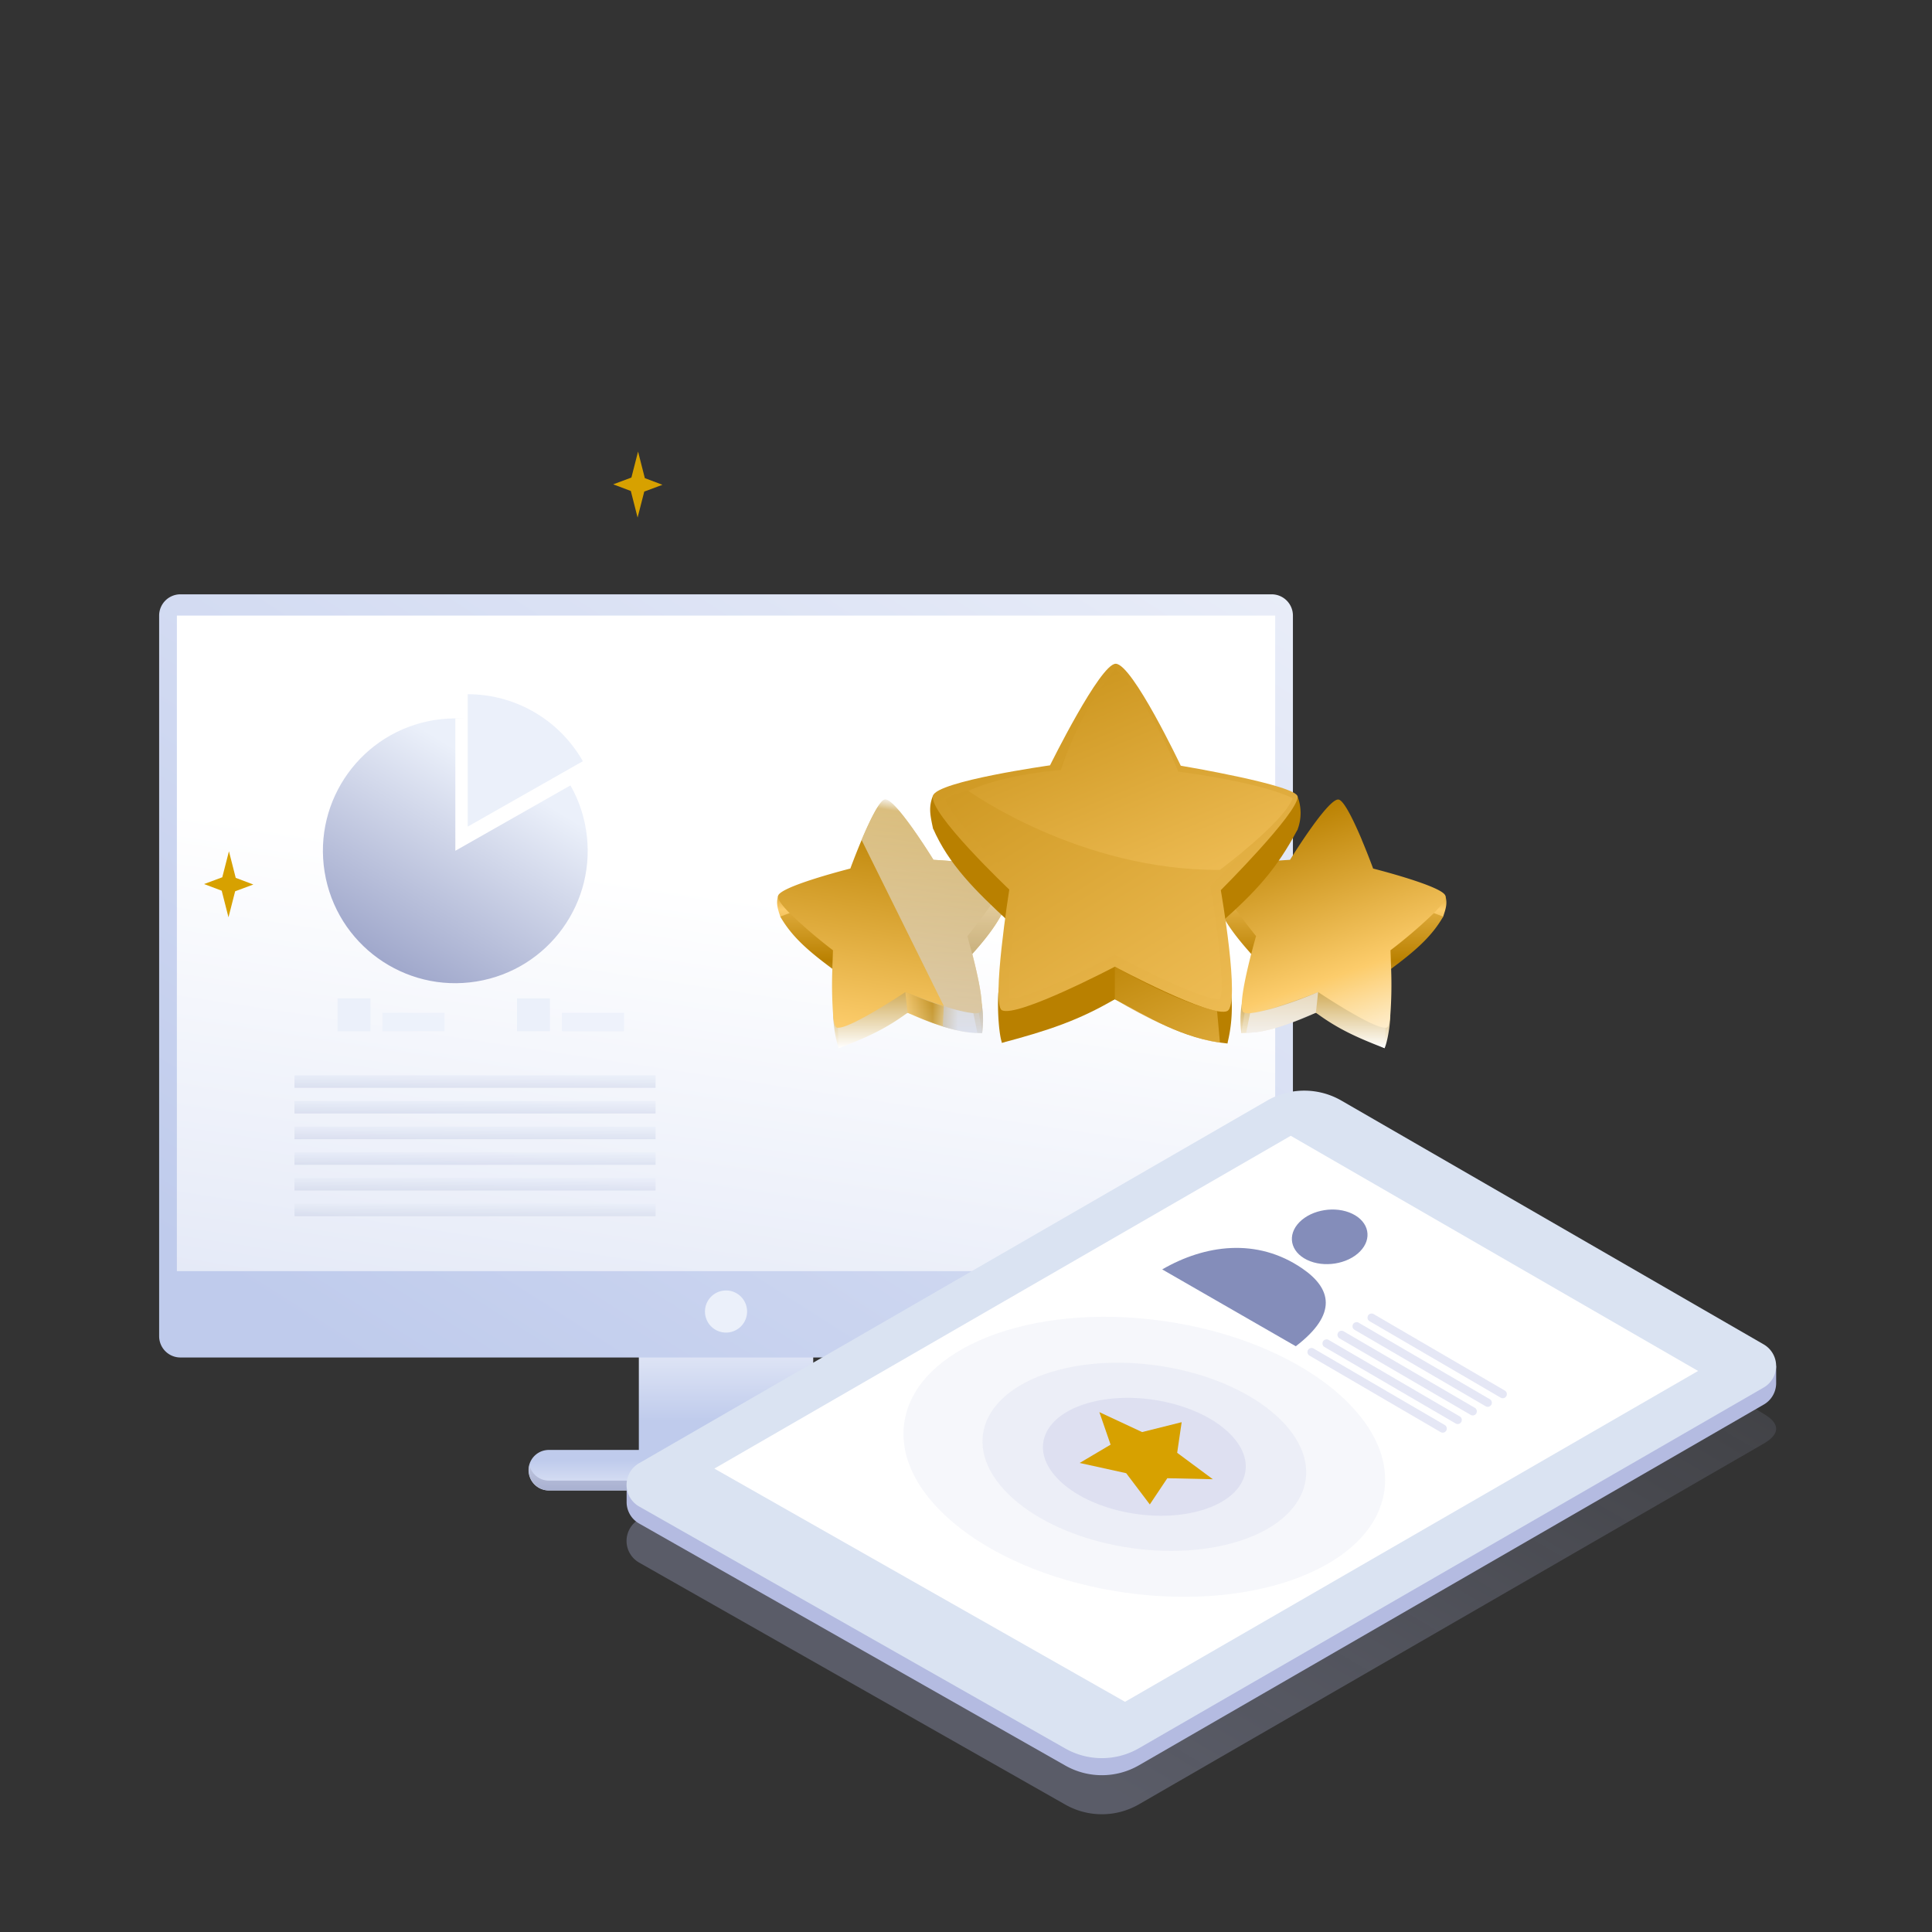 <svg xmlns="http://www.w3.org/2000/svg" xmlns:xlink="http://www.w3.org/1999/xlink" width="522" height="522"  xmlns:v="https://vecta.io/nano"><rect width="100%" height="100%" fill="#333333" stroke="none"/><defs><linearGradient id="A" x1=".5" y1="-.384" x2=".5" y2=".748"><stop offset="0" stop-color="#fff"/><stop offset="1" stop-color="#bfcbec"/></linearGradient><linearGradient id="B" y1="1.816" y2=".259"  xlink:href="#A"/><linearGradient id="C" x1=".5" y1="2.568" x2=".447" y2="-2.208"><stop offset="0" stop-color="#848dba"/><stop offset="0" stop-color="#8891bc"/><stop offset="1" stop-color="#ebf0fa"/></linearGradient><linearGradient id="D" x1="1.526" y1="-.451" x2=".166" y2="1"  xlink:href="#A"/><linearGradient id="E" x1=".61" y1=".45" x2=".2" y2="2.073"  xlink:href="#A"/><linearGradient id="F" y1="5.435" x2="1.32"><stop offset="0" stop-color="#848dba"/><stop offset="1" stop-color="#ebf0fa"/></linearGradient><linearGradient id="G" x1=".078" y1="1.196" x2=".816" y2=".335"  xlink:href="#F"/><linearGradient id="H" x1=".837" y1=".166" x2=".228" y2=".772"><stop offset="0" stop-color="#b4bbe1" stop-opacity=".102"/><stop offset=".627" stop-color="#b4bbe1" stop-opacity=".239"/><stop offset="1" stop-color="#b4bbe1" stop-opacity=".302"/></linearGradient><linearGradient id="I" x1=".5" x2=".5" y2="1"><stop offset="0" stop-color="#f3f4f8"/><stop offset=".03" stop-color="#b98000"/><stop offset=".214" stop-color="#fccc6b"/><stop offset=".618" stop-color="#b98000"/><stop offset="1" stop-color="#fff"/></linearGradient><linearGradient id="J" x1=".5" x2=".215" y2="1.76"><stop offset="0" stop-color="#f3f4f8"/><stop offset=".03" stop-color="#b98000"/><stop offset=".571" stop-color="#fccc6b"/><stop offset=".88" stop-color="#b98000"/><stop offset="1" stop-color="#fff"/></linearGradient><linearGradient id="K" x1="-.2" y1=".417" x2=".733" y2=".417"  xlink:href="#I"/><linearGradient id="L" y1="0" y2="1"  xlink:href="#A"/><linearGradient id="M" x1=".5" x2=".881" y2="1.104"><stop offset="0" stop-color="#f3f4f8"/><stop offset="0" stop-color="#b98000"/><stop offset=".632" stop-color="#fccc6b"/><stop offset="1" stop-color="#fff"/></linearGradient><linearGradient id="N" x1="1.329" y1="1.611" x2="2.262" y2="1.611"  xlink:href="#I"/><linearGradient id="O" x1="-.151" y1="-.516" x2="1.394" y2="1.798"><stop offset="0" stop-color="#f3f4f8"/><stop offset=".03" stop-color="#b98000"/><stop offset=".819" stop-color="#fccc6b"/><stop offset="1" stop-color="#fff"/></linearGradient></defs><g transform="translate(-13546 -9922)"><g transform="translate(-2401.369 6528.143)"><g transform="translate(15990.368 3554.433)"><path fill="url(#A)" d="M129.608 199.286h47.115v32.403h-47.115z"/><path d="M200.982 231.179h-95.631a5.47 5.47 0 0 0-4.798 8.224 5.47 5.47 0 0 0 4.798 2.713h95.634a5.47 5.47 0 0 0 5.469-5.469h0a5.47 5.47 0 0 0-5.472-5.468z" fill="url(#B)"/><path d="M206.451 236.651a5.47 5.47 0 0 1-5.47 5.464h-95.63a5.47 5.47 0 0 1-5.471-5.464c-.004-.448.054-.895.173-1.327a5.45 5.45 0 0 0 5.298 4.145h95.63a5.45 5.45 0 0 0 5.3-4.145 4.81 4.81 0 0 1 .17 1.327z" fill="url(#C)"/><path d="M300.582 0H5.749A5.75 5.75 0 0 0 0 5.749v194.7a5.75 5.75 0 0 0 5.749 5.749h294.833a5.75 5.75 0 0 0 5.749-5.749V5.749A5.75 5.75 0 0 0 300.582 0z" fill="url(#D)"/><path d="M4.791 5.748H301.54v177.116H4.791z" fill="url(#E)"/><path d="M158.854 193.781a5.69 5.69 0 0 1-5.69 5.688 5.69 5.69 0 0 1-5.688-5.689 5.69 5.69 0 0 1 5.689-5.689 5.69 5.69 0 0 1 5.689 5.69z" fill="#ebf0fa"/><g transform="translate(36.569 26.988)"><g fill="url(#F)"><path opacity=".75" d="M0 0h97.554v3.383H0z" transform="translate(0 102.974)"/><path opacity=".75" d="M0 109.91h97.554v3.383H0z"/><path opacity=".75" d="M0 116.846h97.554v3.383H0z"/><path opacity=".75" d="M0 123.782h97.554v3.383H0z"/><path opacity=".75" d="M0 130.718h97.554v3.383H0z"/><path opacity=".75" d="M0 137.653h97.554v3.383H0z"/></g><g transform="translate(2.418)"><circle cx="35.773" cy="35.773" r="35.773" transform="matrix(.987 -.16 .16 .987 0 12.726)" fill="url(#G)"/><path d="M41.041 6.533v35.773l33.352-18.949-5.649-16.823z" fill="#fff"/><path d="M75.488 18.103C69.134 6.912 57.257 0 44.388.003v35.773z" fill="#ebf0fa"/></g><g fill="#ebf0fa"><path d="M11.639 82.197h8.876v8.876h-8.876z"/><path opacity=".75" d="M23.758 86.079h16.79v4.995h-16.79z"/><path d="M60.135 82.197h8.876v8.876h-8.876z"/><path opacity=".75" d="M72.253 86.079h16.79v4.995h-16.79z"/></g></g></g><path d="M16121.439 3526.673l4.915-1.831-4.759-1.8-1.831-7.181-1.8 7.024-4.915 1.831 4.759 1.8 1.831 7.181zm-110.537 107.997l4.915-1.831-4.759-1.8-1.831-7.181-1.8 7.025-4.915 1.831 4.759 1.8 1.831 7.181z" fill="#d7a100"/></g><path d="M13908.418 10234.519l114.1 69.481c4.489 2.592 4.489 5.463 0 8.053l-168.787 97.449c-6.156 3.555-13.734 3.582-19.915.07l-115.123-65.375c-2.099-1.193-3.399-3.417-3.407-5.831s1.276-4.648 3.366-5.855l169.725-97.991a20.05 20.05 0 0 1 20.041-.001z" fill="url(#H)"/><path d="M13908.429 10223.971l117.463 67.094v4.608a6.67 6.67 0 0 1-3.367 5.831l-168.787 97.446a20.04 20.04 0 0 1-19.915.073l-115.119-65.378a6.66 6.66 0 0 1-3.4-5.683v-4.735l173.089-99.256c6.199-3.58 13.837-3.58 20.036 0z" fill="#b4bbe1"/><path d="M13908.418 10219.36l114.1 65.874a6.73 6.73 0 0 1 0 11.66l-168.787 97.449a20.04 20.04 0 0 1-19.915.07l-115.123-65.375c-2.099-1.193-3.399-3.417-3.407-5.831s1.276-4.648 3.366-5.855l169.726-97.992a20.05 20.05 0 0 1 20.04 0z" fill="#dae3f2"/><path d="M13894.744 10228.876l110.053 63.539-154.828 89.39-110.962-63.013z" fill="#fff"/><g fill="#b4bbe1"><ellipse cx="37.063" cy="65.512" rx="37.063" ry="65.512" transform="matrix(.14 -.99 .99 .14 13785.132 10343.132)" opacity=".11"/><path d="M13831.775 10292.193c20.4-5.466 47.417.589 60.349 13.522s6.878 27.843-13.519 33.309-47.42-.586-60.352-13.518-6.878-27.85 13.522-33.313z" opacity=".15"/><path d="M13840.517 10300.936c12.782-3.425 29.711.368 37.816 8.473s4.309 17.448-8.473 20.872-29.711-.368-37.816-8.47-4.309-17.451 8.473-20.875z" opacity=".25"/></g><path d="M13843.035 10303.537l11.547 5.387 10.688-2.67-1.214 8.273 9.638 7.142-12.3-.274-4.731 7.084-6.386-8.443-12.562-2.764 8.35-4.944z" fill="#d7a100"/><path d="M13860.015 10264.978l36.09 20.759c11.477-8.775 9.54-15.67 1.76-21.009-12.263-8.414-26.352-6.419-37.85.25z" fill="#848dba"/><path d="M13935.8 10309.084a1.1 1.1 0 0 1-.554-.148l-35.438-20.666a1.11 1.11 0 0 1-.404-1.513c.306-.53.983-.71 1.512-.404l35.438 20.664a1.11 1.11 0 0 1-.554 2.067zm4.057-2.326a1.1 1.1 0 0 1-.554-.148l-35.438-20.667a1.11 1.11 0 0 1-.405-1.513c.305-.53.983-.71 1.513-.404l35.438 20.664a1.11 1.11 0 0 1-.554 2.068zm4.06-2.325a1.1 1.1 0 0 1-.554-.148l-35.441-20.667a1.11 1.11 0 0 1-.404-1.513c.306-.53.983-.71 1.512-.405l35.441 20.664a1.11 1.11 0 0 1-.554 2.068zm4.056-2.325a1.1 1.1 0 0 1-.554-.148l-35.438-20.664a1.11 1.11 0 0 1-.406-1.514 1.11 1.11 0 0 1 1.514-.406l35.438 20.667c.435.25.647.761.517 1.246s-.57.821-1.071.819zm4.057-2.324a1.11 1.11 0 0 1-.554-.151l-35.438-20.664a1.11 1.11 0 0 1-.406-1.514 1.11 1.11 0 0 1 1.514-.406l35.438 20.667a1.11 1.11 0 0 1-.554 2.067z" opacity=".35" fill="#b4bbe1"/><path d="M13911.381 10249.945c-4.521-2.184-10.921-1.166-14.3 2.276s-2.451 8 2.07 10.184 10.92 1.166 14.3-2.276 2.451-7.996-2.07-10.184z" fill="#848dba"/><g fill="url(#I)"><path d="M13808.634 10179.534l-.642.982 3.16 12.307.1.555c.427 2.561.464 5.173.11 7.745l-1.375-.38-9.2-2.507-9.573-2.612-18.545 9.583c-.626-1.227-1.408-5.25-1.561-8.5l.015-.2v-.036l.548-12.124-.778-.774-14.067-13.916c-.734-2.238-1.168-3.542-.6-5.574l62.612-6.604a8.06 8.06 0 0 1 .6 5.574z"/><path d="M13808.694 10179.746l-.7.769 2.48 15.135.886 5.471a15.55 15.55 0 0 1-1.3-.024 1.78 1.78 0 0 1-.292-.005l-2.675-.257c-.588-.066-1.172-.166-1.748-.3l-1.253-.267-1.39-.36-1.393-.4c-.051-.01-.101-.023-.151-.039-.136-.054-.275-.1-.416-.137-3.442-1.106-6.611-2.551-9.529-3.713-5.762 4.256-10.766 6.587-18.545 9.583l-.272-5.537-.729-15.324-.774-.573c-6.078-4.545-10.826-8.447-14.07-14.117l2.507-.947 17.025-6.445.166-.328 4.367-8.705 4.835-9.613 13.081 16.286 20.637 3.148c-2.796 7.04-5.784 11.123-10.747 16.699z"/></g><path d="M13816.435 10162.591c-3.354 5.255-9.049 12.332-9.049 12.332a188.49 188.49 0 0 0 1.248 4.611c.025.071.034.142.059.213 1.106 4.3 2.516 10.4 2.555 13.63.013 1.131-.123 1.894-.5 2.154a1.05 1.05 0 0 1-.279.12c-.576.148-1.178.169-1.763.064-.037.007-.074.005-.11-.007-.333-.037-.668-.091-1.019-.145-.521-.09-1.043-.2-1.586-.32-1.518-.365-3.253-.871-4.993-1.43v-.019c-4.216-1.351-8.484-3-9.894-3.545l-.5-.2s-14.685 9.84-18.214 9.62c-.114.005-.228-.014-.335-.054-.453-.152-.749-1.361-.938-3.111v-.036c-.315-4.226-.391-8.466-.227-12.7-.007-.054 0-.129 0-.2l.171-4.818a133.9 133.9 0 0 1-11.73-10.044c-1.927-1.965-3.268-3.716-3.111-4.627.433-2.585 19.529-7.41 19.529-7.41s1.324-3.628 3.036-7.684v-.036c2.135-5.05 4.857-10.766 6.337-10.927 2.867-.311 13.081 16.287 13.081 16.287s20.424 1.182 20.638 3.167c.091.865-.938 2.819-2.406 5.115z" fill="url(#J)"/><path d="M13810.06 10201.098a1.78 1.78 0 0 1-.293-.005 15.93 15.93 0 0 1-2.675-.257c-.588-.066-1.172-.166-1.748-.3l-1.253-.267-1.39-.36-1.393-.4a1.37 1.37 0 0 1-.151-.039l-.414-.12v-.017a78.53 78.53 0 0 1-9.529-3.713l-.6-5.574.5.2c3.232 1.383 6.532 2.603 9.887 3.655a50.27 50.27 0 0 0 5 1.339c.543.123 1.065.23 1.586.32.352.054.686.108 1.019.145.036.011.073.014.11.007a1.62 1.62 0 0 0 .279.042l1 4.984z" opacity=".62" fill="url(#K)" style="mix-blend-mode:multiply"/><path d="M13819.442 10163.049c-2.8 7.038-5.784 11.121-10.748 16.7 1.106 4.3 2.516 10.4 2.555 13.63.427 2.561.464 5.173.11 7.745a15.55 15.55 0 0 1-1.3-.024 1.78 1.78 0 0 1-.293-.005c-.897-.01-1.792-.096-2.675-.257-.588-.066-1.172-.166-1.748-.3l-1.253-.267-1.39-.36a22.99 22.99 0 0 1-1.393-.4 1.38 1.38 0 0 1-.151-.039c-.132-.041-.282-.079-.414-.12v-.017l.044-1.1.206-4.33.009-.091v-.019l-22.211-44.846c2.135-5.05 4.857-10.766 6.337-10.927 2.867-.311 13.081 16.287 13.081 16.287s20.424 1.182 20.638 3.167a8.06 8.06 0 0 1 .596 5.573z" opacity=".5" fill="url(#L)" style="mix-blend-mode:multiply"/><g fill="url(#I)"><path d="M13884.118 10179.534l.641.982-3.158 12.303-.1.555a25.74 25.74 0 0 0-.11 7.745l1.375-.38 18.774-5.119 18.545 9.583c.626-1.227 1.408-5.25 1.56-8.5l-.015-.2v-.036l-.548-12.124.778-.774 14.07-13.916c.736-2.238 1.17-3.542.605-5.574l-20.3-2.146-8.247-.857-34.065-3.601c-.862 1.726-1.076 3.703-.605 5.574z"/><path d="M13884.057 10179.746l.7.769-3.365 20.606 1.3-.024a1.78 1.78 0 0 0 .293-.005l2.675-.257a15.31 15.31 0 0 0 1.748-.3l1.253-.267 1.39-.36 1.393-.4a1.38 1.38 0 0 0 .15-.039 3.73 3.73 0 0 1 .416-.137c3.442-1.106 6.611-2.551 9.529-3.713 5.762 4.256 10.766 6.587 18.545 9.583l.272-5.537.729-15.324.774-.573c6.078-4.545 10.826-8.447 14.068-14.117l-19.531-7.395-.166-.328-9.202-18.318-13.081 16.286-20.639 3.148c2.797 7.043 5.787 11.126 10.749 16.702z"/></g><path d="M13876.317 10162.591c3.354 5.255 9.049 12.332 9.049 12.332s-.556 1.929-1.248 4.611c-.027.071-.034.142-.061.213-1.1 4.3-2.514 10.4-2.553 13.63-.013 1.131.123 1.894.5 2.154.087.053.181.094.279.12.576.148 1.178.169 1.763.064.037.007.074.004.11-.007.333-.037.666-.091 1.02-.145.521-.09 1.043-.2 1.586-.32 1.518-.365 3.253-.871 4.993-1.43v-.019c4.217-1.351 8.484-3 9.892-3.545l.5-.2s14.685 9.84 18.214 9.62c.114.005.227-.014.333-.054.455-.152.751-1.361.94-3.111v-.036a112.3 112.3 0 0 0 .227-12.7c.007-.054-.005-.129 0-.2l-.171-4.818c4.1-3.119 8.015-6.473 11.728-10.044 1.929-1.965 3.268-3.716 3.113-4.627-.433-2.585-19.531-7.41-19.531-7.41s-1.322-3.628-3.036-7.684l.005-.036c-2.137-5.05-4.857-10.766-6.337-10.927-2.867-.311-13.081 16.287-13.081 16.287s-20.422 1.181-20.637 3.161c-.094.871.935 2.825 2.403 5.121z" fill="url(#M)"/><path d="M13882.693 10201.098a1.78 1.78 0 0 0 .293-.005 15.93 15.93 0 0 0 2.675-.257 15.32 15.32 0 0 0 1.748-.3l1.253-.267 1.39-.36 1.393-.4c.051-.01.101-.023.15-.039l.414-.12v-.017a78.53 78.53 0 0 0 9.529-3.713l.6-5.574-.5.2a104.76 104.76 0 0 1-9.887 3.655c-1.643.532-3.311.979-5 1.339l-1.586.32-1.02.145c-.036.011-.073.014-.11.007a1.62 1.62 0 0 1-.279.042l-1 4.984z" opacity=".62" fill="url(#N)" style="mix-blend-mode:multiply"/><g fill="#b98000"><path d="M13896.611 10137.274c1.054 2.835 1.054 5.955 0 8.79l-20.767 25.234 2.857 19.693a40.3 40.3 0 0 1-1.077 12.939l-30.417-11.954-30.485 11.773c-.757-2.005-1.292-8.408-.992-13.488l2.962-19.134-20.621-25.354c-.768-3.611-1.216-5.721 0-8.79z"/><path d="M13865.028 10137.674l31.584 8.393c-5.792 10.963-11.367 16.853-20.767 25.234l1.78 32.632c-12.168-1.17-21.917-7.473-30.417-11.953-9.672 5.655-17.864 8.43-30.485 11.777l1.97-32.622c-9.234-8.543-16.361-15.578-20.621-25.354l31.633-8.208 17.741-27.447z"/></g><g fill="url(#O)"><path d="M13865.028 10128.883s31.584 5.292 31.584 8.393c0 4.492-20.767 25.234-20.767 25.234s5.368 30.706 1.78 32.632c-4.022 2.159-30.417-11.953-30.417-11.953s-26.265 13.786-30.485 11.777c-2.95-1.407 1.97-32.622 1.97-32.622s-21.915-20.763-20.621-25.354c1.107-3.927 31.633-8.208 31.633-8.208s13.539-27.447 17.741-27.447c4.498-.002 17.582 27.548 17.582 27.548z"/><path d="M13875.456 10192.018c-4.759 0-21.408-8.344-27.42-11.558l-.82-.438-.822.431c-6.024 3.162-22.716 11.367-27.525 11.368h-.052c-.825-3.038.641-17.416 2.577-29.684l.142-.91-.67-.634c-9.319-8.831-19.189-19.884-19.424-22.655 2.031-1.943 16.515-5 29.1-6.761l.92-.128.409-.832c5.627-11.405 13.086-24.2 15.59-25.492 2.573 1.2 9.913 14.056 15.38 25.568l.392.827.9.151c12.153 2.035 26.135 5.133 28.938 6.835-1.148 3.17-10.675 13.928-19.436 22.681l-.644.644.157.9c2.171 12.432 3.7 27.036 2.485 29.684-.047 0-.105.003-.177.003z"/><path d="M13847.208 10191.977v-8.79s16.471 9.512 27.634 12l.769 8.5s-9.876-.557-28.403-11.71z" opacity=".62" style="mix-blend-mode:multiply"/><path d="M13807.625 10135.654s30.01 21.641 67.986 21.372c0 0 17.243-12.856 19.649-19.336 0 0-6.479-3.887-30.914-7.219 0 0-7.5-18.882-16.988-27.768 0 0-9.1 10.173-14.728 27.344 0-.005-14.714.981-25.005 5.607z" style="mix-blend-mode:soft-light"/></g></g></svg>